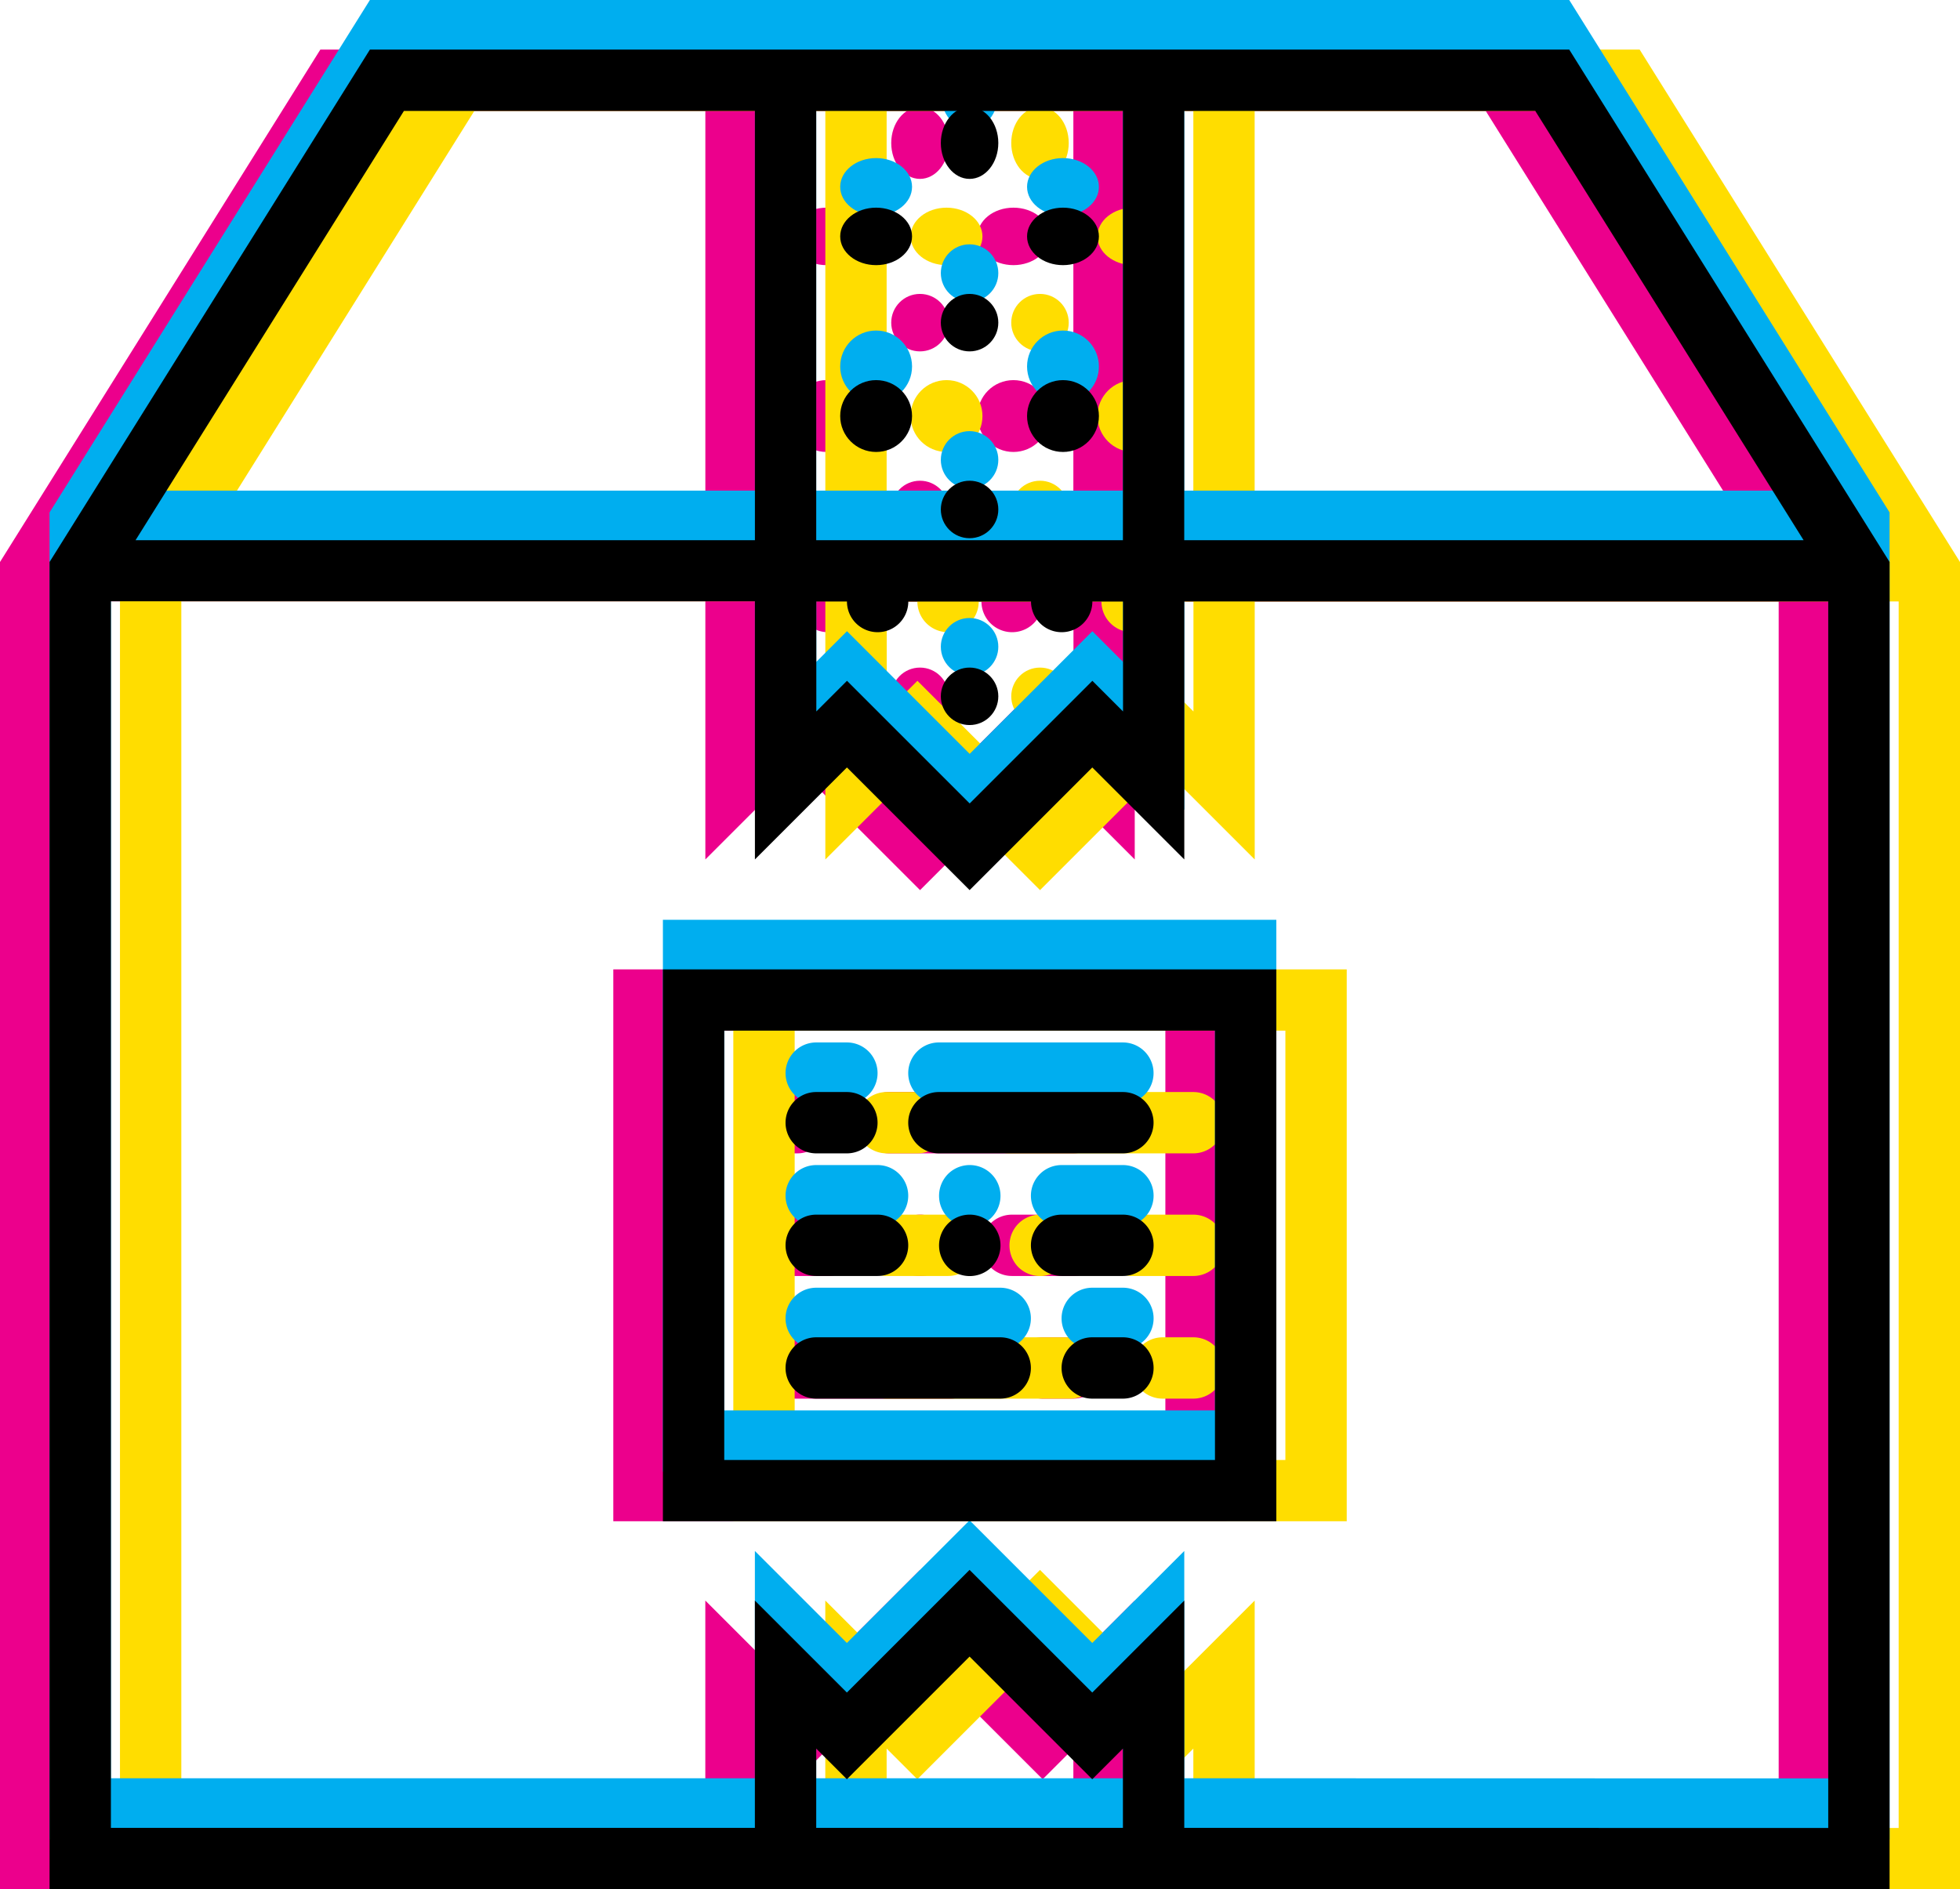 <?xml version="1.0" encoding="UTF-8"?> <svg xmlns="http://www.w3.org/2000/svg" width="55.917" height="53.908" viewBox="0 0 55.917 53.908"><g id="ico-empaque" transform="translate(-458.04 -2889.922)"><g id="_3338926_box_business_tools_gift_packing_parcel_icon" data-name="3338926_box_business tools_gift_packing_parcel_icon" transform="translate(458.039 2891.337)"><path id="Trazado_53" data-name="Trazado 53" d="M43.355,0H9.139L0,14.622V52.494H52.494V14.622Zm-.969,1.75L50.041,14H32.371V1.75Zm-16.138,0h4.374V14H21.872V1.75Zm-4.374,14h.875a.875.875,0,1,0,1.75,0H28a.875.875,0,1,0,1.75,0h.875v3.137l-.875-.875-3.5,3.5-3.5-3.5-.875.875Zm-11.764-14H20.123V14H2.453ZM21.872,50.744V48.482l.875.875,3.5-3.5,3.5,3.5.875-.875v2.262Zm10.5,0V44.258l-2.625,2.625-3.5-3.5-3.5,3.5-2.625-2.625v6.486H1.75v-35H20.123V23.11l2.625-2.625,3.5,3.5,3.5-3.5,2.625,2.625V15.748H50.744v35Z" transform="translate(0.001)" fill="#ec008c"></path><path id="Trazado_54" data-name="Trazado 54" d="M20,45.748H37.5V30H20Zm1.75-14h14V44h-14Z" transform="translate(-2.502 -3.753)" fill="#ec008c"></path><path id="Trazado_55" data-name="Trazado 55" d="M30.124,42H24.875a.875.875,0,1,0,0,1.75h5.249a.875.875,0,0,0,0-1.75Z" transform="translate(-3.002 -5.254)" fill="#ec008c"></path><path id="Trazado_56" data-name="Trazado 56" d="M34.75,42h-.875a.875.875,0,1,0,0,1.75h.875a.875.875,0,1,0,0-1.75Z" transform="translate(-4.128 -5.254)" fill="#ec008c"></path><path id="Trazado_57" data-name="Trazado 57" d="M34.124,34H28.875a.875.875,0,1,0,0,1.75h5.249a.875.875,0,0,0,0-1.75Z" transform="translate(-3.502 -4.253)" fill="#ec008c"></path><path id="Trazado_58" data-name="Trazado 58" d="M34.625,38h-1.75a.875.875,0,0,0,0,1.75h1.75a.875.875,0,1,0,0-1.75Z" transform="translate(-4.003 -4.754)" fill="#ec008c"></path><path id="Trazado_59" data-name="Trazado 59" d="M24.875,39.75h1.75a.875.875,0,0,0,0-1.75h-1.75a.875.875,0,0,0,0,1.75Z" transform="translate(-3.002 -4.754)" fill="#ec008c"></path><path id="Trazado_60" data-name="Trazado 60" d="M24.875,35.75h.875a.875.875,0,0,0,0-1.75h-.875a.875.875,0,1,0,0,1.75Z" transform="translate(-3.002 -4.253)" fill="#ec008c"></path><path id="Trazado_61" data-name="Trazado 61" d="M30.5,39.5a.878.878,0,0,0-1.242-1.242.887.887,0,0,0,0,1.242.887.887,0,0,0,1.242,0Z" transform="translate(-3.627 -4.755)" fill="#ec008c"></path><ellipse id="Elipse_182" data-name="Elipse 182" cx="0.82" cy="1.025" rx="0.82" ry="1.025" transform="translate(25.427 1.64)" fill="#ec008c"></ellipse><ellipse id="Elipse_183" data-name="Elipse 183" cx="1.025" cy="0.82" rx="1.025" ry="0.82" transform="translate(22.556 4.511)" fill="#ec008c"></ellipse><ellipse id="Elipse_184" data-name="Elipse 184" cx="1.025" cy="1.025" rx="1.025" ry="1.025" transform="translate(22.556 9.432)" fill="#ec008c"></ellipse><ellipse id="Elipse_185" data-name="Elipse 185" cx="0.82" cy="0.82" rx="0.82" ry="0.82" transform="translate(25.427 6.972)" fill="#ec008c"></ellipse><ellipse id="Elipse_186" data-name="Elipse 186" cx="1.025" cy="0.82" rx="1.025" ry="0.82" transform="translate(27.888 4.511)" fill="#ec008c"></ellipse><ellipse id="Elipse_187" data-name="Elipse 187" cx="1.025" cy="1.025" rx="1.025" ry="1.025" transform="translate(27.888 9.432)" fill="#ec008c"></ellipse><ellipse id="Elipse_188" data-name="Elipse 188" cx="0.82" cy="0.82" rx="0.82" ry="0.82" transform="translate(25.427 12.303)" fill="#ec008c"></ellipse><ellipse id="Elipse_189" data-name="Elipse 189" cx="0.82" cy="0.82" rx="0.82" ry="0.82" transform="translate(25.427 17.635)" fill="#ec008c"></ellipse></g><g id="_3338926_box_business_tools_gift_packing_parcel_icon-2" data-name="3338926_box_business tools_gift_packing_parcel_icon" transform="translate(461.463 2891.337)"><path id="Trazado_53-2" data-name="Trazado 53" d="M43.355,0H9.139L0,14.622V52.494H52.494V14.622Zm-.969,1.75L50.041,14H32.371V1.75Zm-16.138,0h4.374V14H21.872V1.75Zm-4.374,14h.875a.875.875,0,1,0,1.75,0H28a.875.875,0,1,0,1.75,0h.875v3.137l-.875-.875-3.5,3.5-3.5-3.5-.875.875Zm-11.764-14H20.123V14H2.453ZM21.872,50.744V48.482l.875.875,3.5-3.5,3.5,3.5.875-.875v2.262Zm10.5,0V44.258l-2.625,2.625-3.5-3.5-3.5,3.5-2.625-2.625v6.486H1.75v-35H20.123V23.11l2.625-2.625,3.5,3.5,3.5-3.5,2.625,2.625V15.748H50.744v35Z" transform="translate(0)" fill="#fd0"></path><path id="Trazado_54-2" data-name="Trazado 54" d="M20,45.748H37.5V30H20Zm1.75-14h14V44h-14Z" transform="translate(-2.502 -3.753)" fill="#fd0"></path><path id="Trazado_55-2" data-name="Trazado 55" d="M30.124,42H24.875a.875.875,0,1,0,0,1.75h5.249a.875.875,0,0,0,0-1.75Z" transform="translate(-3.002 -5.254)" fill="#fd0"></path><path id="Trazado_56-2" data-name="Trazado 56" d="M34.75,42h-.875a.875.875,0,1,0,0,1.75h.875a.875.875,0,1,0,0-1.75Z" transform="translate(-4.128 -5.254)" fill="#fd0"></path><path id="Trazado_57-2" data-name="Trazado 57" d="M34.124,34H28.875a.875.875,0,1,0,0,1.75h5.249a.875.875,0,0,0,0-1.75Z" transform="translate(-3.503 -4.253)" fill="#fd0"></path><path id="Trazado_58-2" data-name="Trazado 58" d="M34.625,38h-1.75a.875.875,0,0,0,0,1.75h1.75a.875.875,0,1,0,0-1.75Z" transform="translate(-4.003 -4.754)" fill="#fd0"></path><path id="Trazado_59-2" data-name="Trazado 59" d="M24.875,39.75h1.75a.875.875,0,0,0,0-1.75h-1.75a.875.875,0,0,0,0,1.75Z" transform="translate(-3.002 -4.754)" fill="#fd0"></path><path id="Trazado_60-2" data-name="Trazado 60" d="M24.875,35.75h.875a.875.875,0,0,0,0-1.75h-.875a.875.875,0,1,0,0,1.75Z" transform="translate(-3.002 -4.253)" fill="#fd0"></path><path id="Trazado_61-2" data-name="Trazado 61" d="M30.5,39.5a.878.878,0,0,0-1.242-1.242.887.887,0,0,0,0,1.242.887.887,0,0,0,1.242,0Z" transform="translate(-3.628 -4.755)" fill="#fd0"></path><ellipse id="Elipse_182-2" data-name="Elipse 182" cx="0.82" cy="1.025" rx="0.82" ry="1.025" transform="translate(25.427 1.64)" fill="#fd0"></ellipse><ellipse id="Elipse_183-2" data-name="Elipse 183" cx="1.025" cy="0.82" rx="1.025" ry="0.82" transform="translate(22.556 4.511)" fill="#fd0"></ellipse><ellipse id="Elipse_184-2" data-name="Elipse 184" cx="1.025" cy="1.025" rx="1.025" ry="1.025" transform="translate(22.556 9.432)" fill="#fd0"></ellipse><ellipse id="Elipse_185-2" data-name="Elipse 185" cx="0.82" cy="0.82" rx="0.82" ry="0.82" transform="translate(25.427 6.972)" fill="#fd0"></ellipse><ellipse id="Elipse_186-2" data-name="Elipse 186" cx="1.025" cy="0.82" rx="1.025" ry="0.82" transform="translate(27.887 4.511)" fill="#fd0"></ellipse><ellipse id="Elipse_187-2" data-name="Elipse 187" cx="1.025" cy="1.025" rx="1.025" ry="1.025" transform="translate(27.887 9.432)" fill="#fd0"></ellipse><ellipse id="Elipse_188-2" data-name="Elipse 188" cx="0.82" cy="0.82" rx="0.82" ry="0.82" transform="translate(25.427 12.303)" fill="#fd0"></ellipse><ellipse id="Elipse_189-2" data-name="Elipse 189" cx="0.82" cy="0.82" rx="0.82" ry="0.82" transform="translate(25.427 17.635)" fill="#fd0"></ellipse></g><g id="_3338926_box_business_tools_gift_packing_parcel_icon-3" data-name="3338926_box_business tools_gift_packing_parcel_icon" transform="translate(459.454 2889.922)"><path id="Trazado_53-3" data-name="Trazado 53" d="M43.355,0H9.139L0,14.622V52.494H52.494V14.622Zm-.969,1.75L50.041,14H32.371V1.75Zm-16.138,0h4.374V14H21.872V1.75Zm-4.374,14h.875a.875.875,0,1,0,1.75,0H28a.875.875,0,1,0,1.75,0h.875v3.137l-.875-.875-3.5,3.5-3.5-3.5-.875.875Zm-11.764-14H20.123V14H2.453ZM21.872,50.744V48.482l.875.875,3.5-3.5,3.5,3.5.875-.875v2.262Zm10.5,0V44.258l-2.625,2.625-3.5-3.5-3.5,3.5-2.625-2.625v6.486H1.75v-35H20.123V23.11l2.625-2.625,3.5,3.5,3.5-3.5,2.625,2.625V15.748H50.744v35Z" transform="translate(0)" fill="#00aeef"></path><path id="Trazado_54-3" data-name="Trazado 54" d="M20,45.748H37.5V30H20Zm1.75-14h14V44h-14Z" transform="translate(-2.502 -3.753)" fill="#00aeef"></path><path id="Trazado_55-3" data-name="Trazado 55" d="M30.124,42H24.875a.875.875,0,1,0,0,1.75h5.249a.875.875,0,0,0,0-1.75Z" transform="translate(-3.003 -5.254)" fill="#00aeef"></path><path id="Trazado_56-3" data-name="Trazado 56" d="M34.75,42h-.875a.875.875,0,1,0,0,1.75h.875a.875.875,0,1,0,0-1.75Z" transform="translate(-4.128 -5.254)" fill="#00aeef"></path><path id="Trazado_57-3" data-name="Trazado 57" d="M34.124,34H28.875a.875.875,0,1,0,0,1.75h5.249a.875.875,0,0,0,0-1.75Z" transform="translate(-3.503 -4.253)" fill="#00aeef"></path><path id="Trazado_58-3" data-name="Trazado 58" d="M34.625,38h-1.75a.875.875,0,0,0,0,1.75h1.75a.875.875,0,1,0,0-1.75Z" transform="translate(-4.003 -4.754)" fill="#00aeef"></path><path id="Trazado_59-3" data-name="Trazado 59" d="M24.875,39.75h1.75a.875.875,0,0,0,0-1.75h-1.75a.875.875,0,0,0,0,1.75Z" transform="translate(-3.003 -4.754)" fill="#00aeef"></path><path id="Trazado_60-3" data-name="Trazado 60" d="M24.875,35.75h.875a.875.875,0,0,0,0-1.75h-.875a.875.875,0,1,0,0,1.75Z" transform="translate(-3.003 -4.253)" fill="#00aeef"></path><path id="Trazado_61-3" data-name="Trazado 61" d="M30.5,39.5a.878.878,0,0,0-1.242-1.242.887.887,0,0,0,0,1.242.887.887,0,0,0,1.242,0Z" transform="translate(-3.628 -4.755)" fill="#00aeef"></path><ellipse id="Elipse_182-3" data-name="Elipse 182" cx="0.82" cy="1.025" rx="0.82" ry="1.025" transform="translate(25.427 1.64)" fill="#00aeef"></ellipse><ellipse id="Elipse_183-3" data-name="Elipse 183" cx="1.025" cy="0.82" rx="1.025" ry="0.82" transform="translate(22.556 4.511)" fill="#00aeef"></ellipse><ellipse id="Elipse_184-3" data-name="Elipse 184" cx="1.025" cy="1.025" rx="1.025" ry="1.025" transform="translate(22.556 9.432)" fill="#00aeef"></ellipse><ellipse id="Elipse_185-3" data-name="Elipse 185" cx="0.82" cy="0.82" rx="0.82" ry="0.82" transform="translate(25.427 6.972)" fill="#00aeef"></ellipse><ellipse id="Elipse_186-3" data-name="Elipse 186" cx="1.025" cy="0.82" rx="1.025" ry="0.82" transform="translate(27.887 4.511)" fill="#00aeef"></ellipse><ellipse id="Elipse_187-3" data-name="Elipse 187" cx="1.025" cy="1.025" rx="1.025" ry="1.025" transform="translate(27.887 9.432)" fill="#00aeef"></ellipse><ellipse id="Elipse_188-3" data-name="Elipse 188" cx="0.82" cy="0.82" rx="0.82" ry="0.82" transform="translate(25.427 12.303)" fill="#00aeef"></ellipse><ellipse id="Elipse_189-3" data-name="Elipse 189" cx="0.82" cy="0.82" rx="0.82" ry="0.82" transform="translate(25.427 17.635)" fill="#00aeef"></ellipse></g><g id="_3338926_box_business_tools_gift_packing_parcel_icon-4" data-name="3338926_box_business tools_gift_packing_parcel_icon" transform="translate(459.454 2891.337)"><path id="Trazado_53-4" data-name="Trazado 53" d="M43.355,0H9.139L0,14.622V52.494H52.494V14.622Zm-.969,1.75L50.041,14H32.371V1.75Zm-16.138,0h4.374V14H21.872V1.75Zm-4.374,14h.875a.875.875,0,1,0,1.75,0H28a.875.875,0,1,0,1.75,0h.875v3.137l-.875-.875-3.5,3.5-3.5-3.5-.875.875Zm-11.764-14H20.123V14H2.453ZM21.872,50.744V48.482l.875.875,3.5-3.5,3.5,3.5.875-.875v2.262Zm10.5,0V44.258l-2.625,2.625-3.5-3.5-3.5,3.5-2.625-2.625v6.486H1.75v-35H20.123V23.11l2.625-2.625,3.5,3.5,3.5-3.5,2.625,2.625V15.748H50.744v35Z" transform="translate(0)"></path><path id="Trazado_54-4" data-name="Trazado 54" d="M20,45.748H37.5V30H20Zm1.75-14h14V44h-14Z" transform="translate(-2.502 -3.753)"></path><path id="Trazado_55-4" data-name="Trazado 55" d="M30.124,42H24.875a.875.875,0,1,0,0,1.75h5.249a.875.875,0,0,0,0-1.75Z" transform="translate(-3.003 -5.254)"></path><path id="Trazado_56-4" data-name="Trazado 56" d="M34.75,42h-.875a.875.875,0,1,0,0,1.75h.875a.875.875,0,1,0,0-1.75Z" transform="translate(-4.128 -5.254)"></path><path id="Trazado_57-4" data-name="Trazado 57" d="M34.124,34H28.875a.875.875,0,1,0,0,1.75h5.249a.875.875,0,0,0,0-1.75Z" transform="translate(-3.503 -4.253)"></path><path id="Trazado_58-4" data-name="Trazado 58" d="M34.625,38h-1.75a.875.875,0,0,0,0,1.75h1.75a.875.875,0,1,0,0-1.75Z" transform="translate(-4.003 -4.754)"></path><path id="Trazado_59-4" data-name="Trazado 59" d="M24.875,39.75h1.75a.875.875,0,0,0,0-1.75h-1.75a.875.875,0,0,0,0,1.75Z" transform="translate(-3.003 -4.754)"></path><path id="Trazado_60-4" data-name="Trazado 60" d="M24.875,35.75h.875a.875.875,0,0,0,0-1.75h-.875a.875.875,0,1,0,0,1.75Z" transform="translate(-3.003 -4.253)"></path><path id="Trazado_61-4" data-name="Trazado 61" d="M30.5,39.5a.878.878,0,0,0-1.242-1.242.887.887,0,0,0,0,1.242.887.887,0,0,0,1.242,0Z" transform="translate(-3.628 -4.755)"></path><ellipse id="Elipse_182-4" data-name="Elipse 182" cx="0.82" cy="1.025" rx="0.82" ry="1.025" transform="translate(25.427 1.64)"></ellipse><ellipse id="Elipse_183-4" data-name="Elipse 183" cx="1.025" cy="0.82" rx="1.025" ry="0.82" transform="translate(22.556 4.511)"></ellipse><ellipse id="Elipse_184-4" data-name="Elipse 184" cx="1.025" cy="1.025" rx="1.025" ry="1.025" transform="translate(22.556 9.432)"></ellipse><ellipse id="Elipse_185-4" data-name="Elipse 185" cx="0.82" cy="0.82" rx="0.82" ry="0.82" transform="translate(25.427 6.972)"></ellipse><ellipse id="Elipse_186-4" data-name="Elipse 186" cx="1.025" cy="0.82" rx="1.025" ry="0.82" transform="translate(27.887 4.511)"></ellipse><ellipse id="Elipse_187-4" data-name="Elipse 187" cx="1.025" cy="1.025" rx="1.025" ry="1.025" transform="translate(27.887 9.432)"></ellipse><ellipse id="Elipse_188-4" data-name="Elipse 188" cx="0.82" cy="0.82" rx="0.82" ry="0.82" transform="translate(25.427 12.303)"></ellipse><ellipse id="Elipse_189-4" data-name="Elipse 189" cx="0.82" cy="0.82" rx="0.82" ry="0.82" transform="translate(25.427 17.635)"></ellipse></g></g></svg> 
